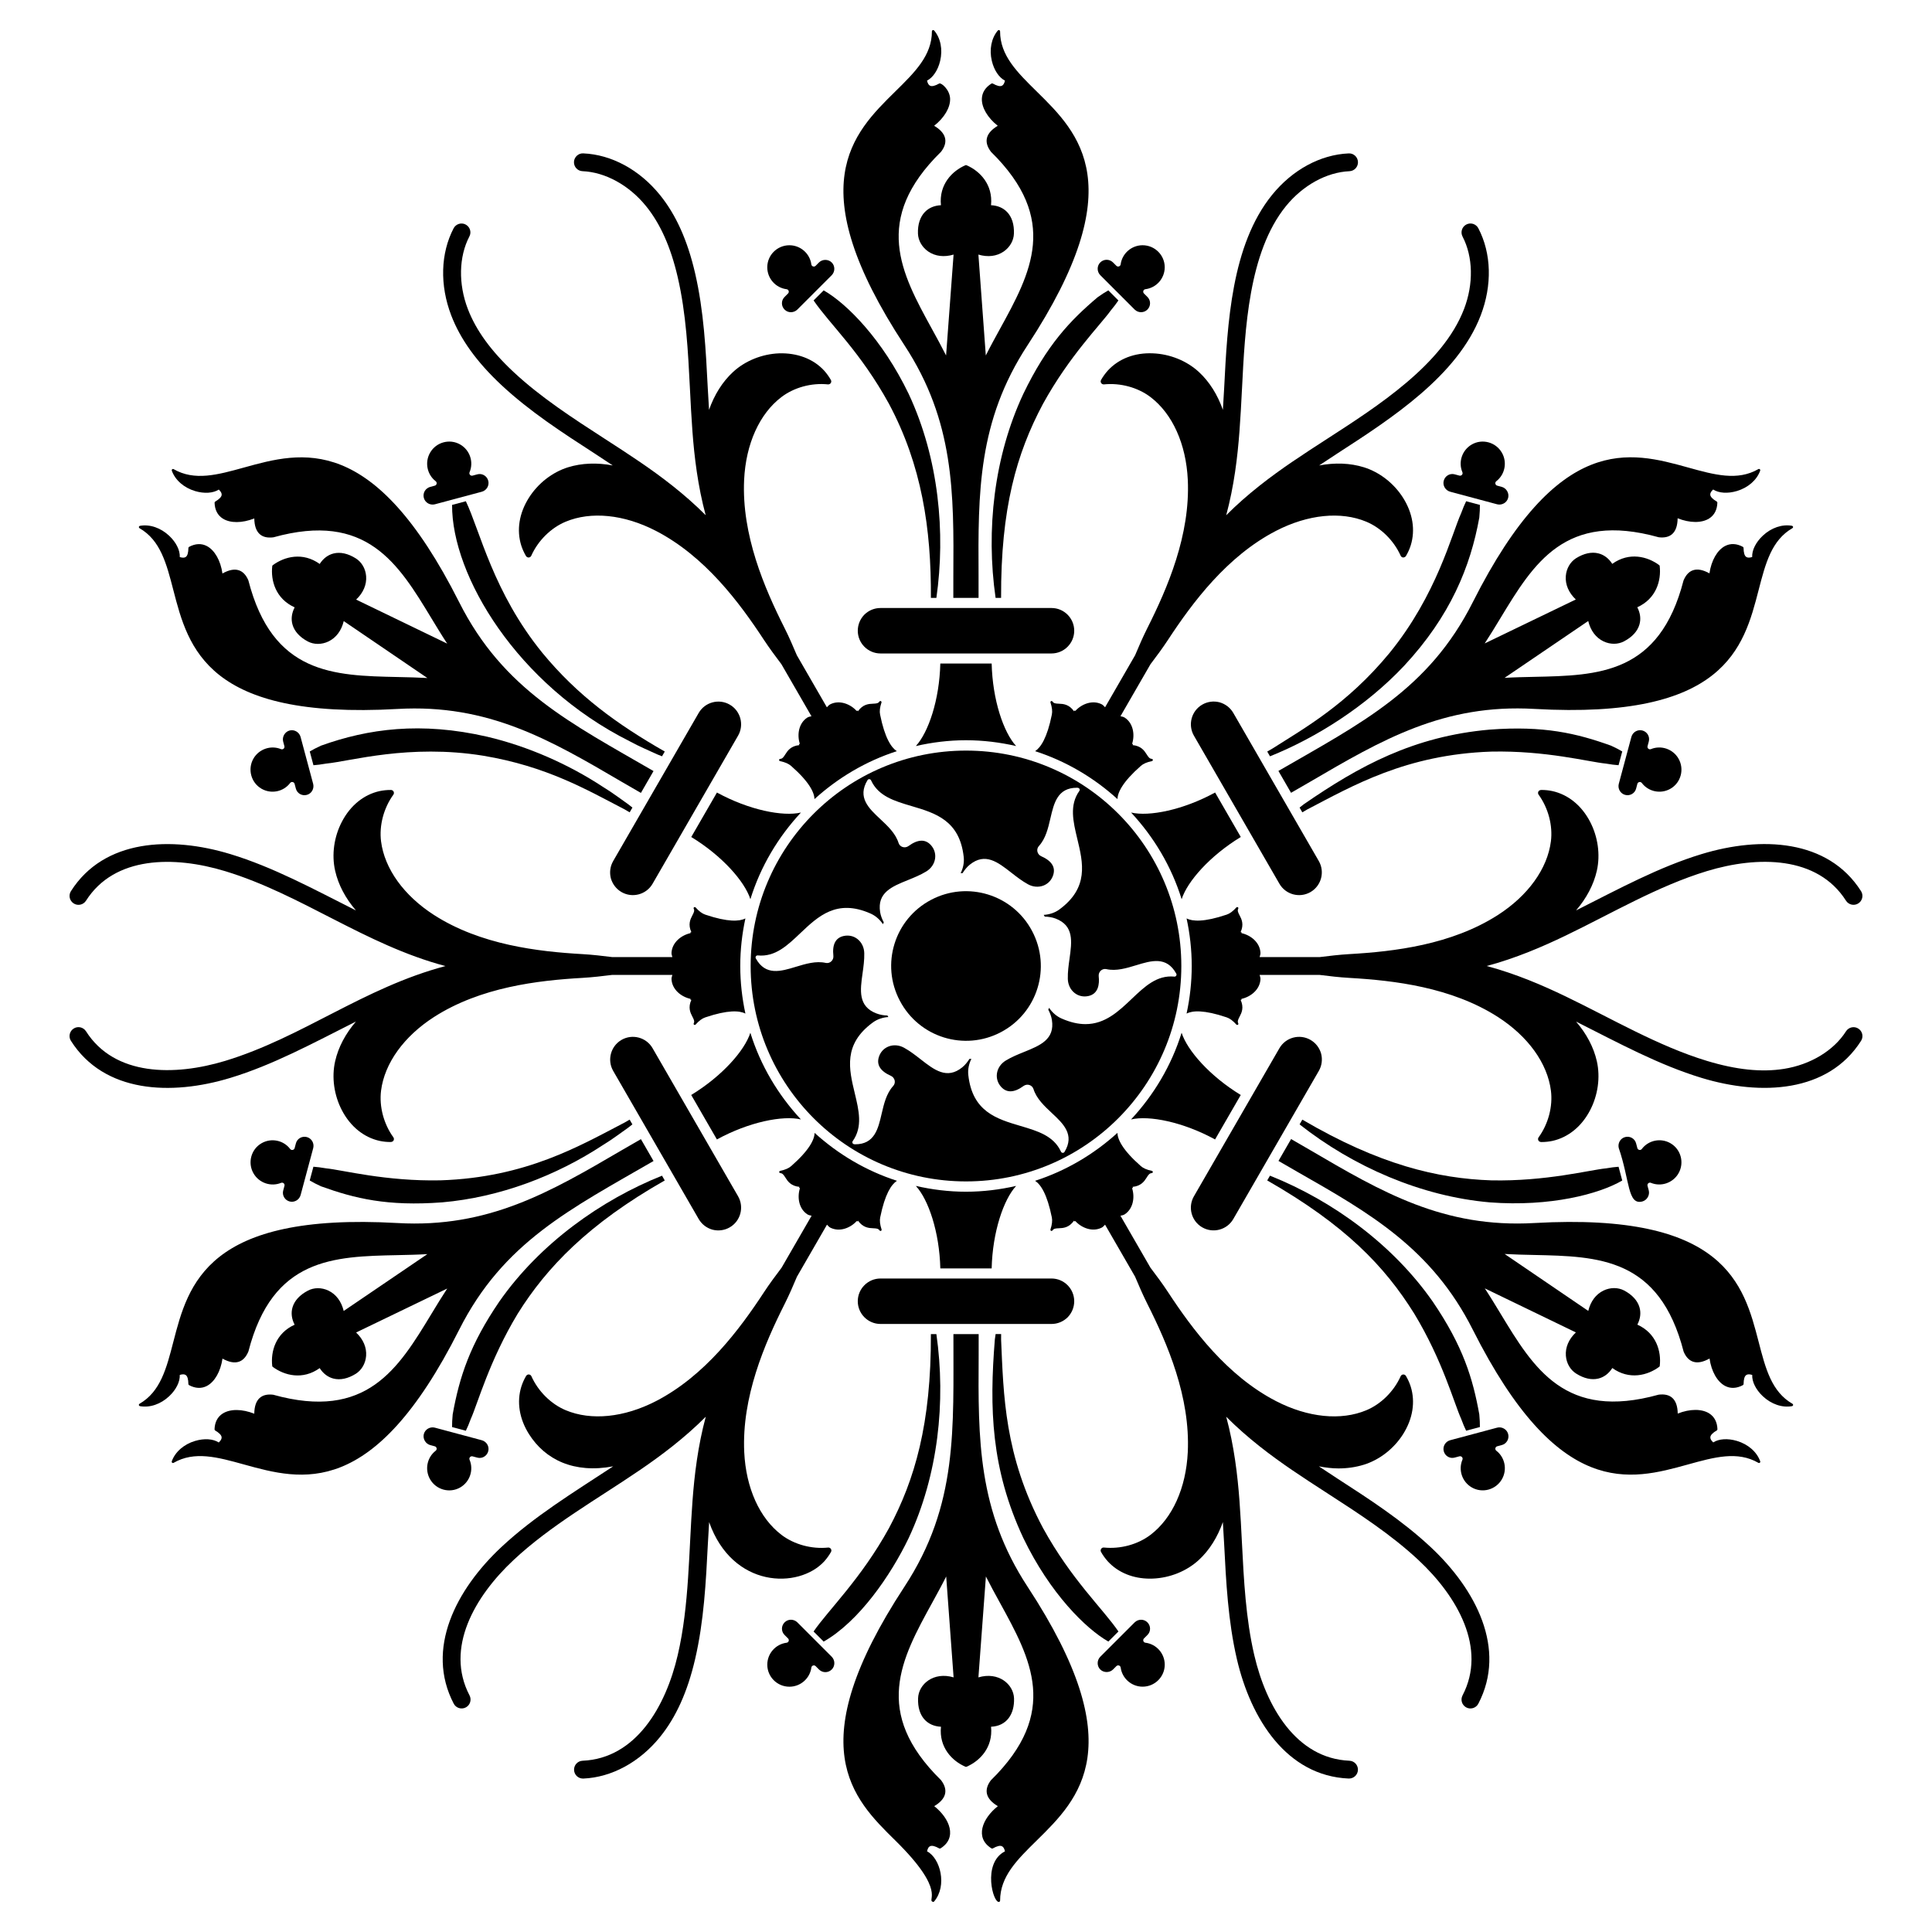 <?xml version="1.0" encoding="UTF-8"?>
<!-- Uploaded to: ICON Repo, www.iconrepo.com, Generator: ICON Repo Mixer Tools -->
<svg fill="#000000" width="800px" height="800px" version="1.1" viewBox="144 144 512 512" xmlns="http://www.w3.org/2000/svg">
 <g>
  <path d="m359.61 223.62c4.332 6.356 12.367 13.535 19.992 27.422 8.664 16.25 11.199 33.016 11.094 51.398h1.457c2.461-17.211 0.664-36.922-7.328-54.023-6.973-14.48-16.398-23.961-22.543-27.465z"/>
  <path d="m428.68 311.15c0-3.32-2.703-6.023-6.019-6.023h-45.316c-1.605 0-3.125 0.625-4.281 1.762-1.113 1.141-1.742 2.66-1.742 4.262 0 3.32 2.703 6.023 6.023 6.023h45.316c3.316-0.004 6.019-2.703 6.019-6.023z"/>
  <path d="m361.03 213.56-0.883 0.887c-0.184 0.176-0.441 0.238-0.688 0.156-0.242-0.082-0.414-0.293-0.445-0.543-0.391-2.887-2.887-5.066-5.816-5.066-3.231 0-5.863 2.617-5.863 5.836 0 2.949 2.199 5.449 5.117 5.812 0.254 0.031 0.465 0.203 0.547 0.445 0.082 0.242 0.023 0.512-0.16 0.691l-0.91 0.91c-0.453 0.445-0.703 1.031-0.707 1.66-0.004 0.641 0.246 1.242 0.707 1.703 0.914 0.922 2.422 0.914 3.367-0.004l9.125-9.121c0.91-0.938 0.914-2.445 0-3.363-0.91-0.914-2.469-0.918-3.391-0.004z"/>
  <path d="m446.8 208.99c-2.93 0-5.426 2.18-5.816 5.066-0.031 0.254-0.207 0.465-0.445 0.543-0.246 0.082-0.508 0.02-0.688-0.16l-0.887-0.887c-0.457-0.453-1.059-0.707-1.695-0.707s-1.234 0.25-1.691 0.707c-0.914 0.918-0.914 2.43 0.008 3.371l9.121 9.125c0.938 0.914 2.441 0.918 3.363 0 0.461-0.457 0.711-1.066 0.707-1.707-0.004-0.625-0.254-1.211-0.703-1.652l-0.914-0.914c-0.18-0.184-0.242-0.449-0.16-0.691 0.078-0.242 0.293-0.414 0.547-0.445 2.918-0.367 5.117-2.863 5.117-5.816 0-3.215-2.633-5.832-5.863-5.832z"/>
  <path d="m393.15 160.14c0.719-3.019 0.125-6.031-1.59-8.055-0.094-0.105-0.242-0.148-0.371-0.098-0.133 0.047-0.223 0.176-0.223 0.312 0 6.402-4.5 10.828-9.719 15.957-11.277 11.094-25.32 24.898 2.414 67.199 13.254 20.188 13.129 39.203 12.984 61.219-0.012 1.867-0.004 3.824-0.004 5.766h6.688c0.004-1.965 0.012-3.945 0-5.836-0.125-21.992-0.234-40.984 13.008-61.152 27.734-42.301 13.691-56.105 2.414-67.199-5.215-5.129-9.719-9.555-9.719-15.957 0-0.141-0.09-0.266-0.223-0.312-0.117-0.051-0.277-0.008-0.371 0.098-1.715 2.027-2.312 5.035-1.59 8.059 0.582 2.453 1.902 4.422 3.477 5.223-0.16 0.719-0.426 1.176-0.805 1.355-0.504 0.246-1.301 0.047-2.43-0.582-0.102-0.059-0.234-0.055-0.336 0.008-1.598 0.988-2.481 2.359-2.547 3.977-0.098 2.344 1.504 5.074 4.207 7.215-3.004 1.797-3.914 4.102-1.797 6.891 18.309 17.969 10.539 32.102 2.316 47.062-1.238 2.262-2.519 4.586-3.684 6.91l-1.961-26.734c2.496 0.742 4.856 0.457 6.699-0.812 1.641-1.129 2.652-2.898 2.711-4.731 0.094-2.426-0.527-4.41-1.812-5.742-1.062-1.102-2.523-1.723-4.254-1.797 0.551-5.496-2.965-9.078-6.504-10.605-0.082-0.039-0.184-0.039-0.266 0-3.539 1.527-7.055 5.109-6.504 10.605-1.723 0.078-3.188 0.695-4.25 1.793-1.285 1.328-1.926 3.312-1.84 5.746 0.07 1.848 1.102 3.621 2.75 4.746 1.844 1.254 4.199 1.535 6.688 0.797l-1.984 26.734c-1.168-2.32-2.445-4.648-3.688-6.91-8.219-14.961-15.988-29.094 2.379-47.102 2.07-2.746 1.164-5.066-1.855-6.856 2.715-2.137 4.32-4.863 4.227-7.211-0.094-2.394-2.379-4.277-2.879-3.988-1.125 0.629-1.922 0.824-2.43 0.582-0.379-0.18-0.645-0.637-0.805-1.355 1.574-0.793 2.894-2.762 3.477-5.219z"/>
  <path d="m415.17 248.42c-7.75 16.582-9.918 36.051-7.328 54.023h1.457c-0.09-23.676 4.078-38.246 11.094-51.402 6.996-12.73 15.273-20.988 17.938-24.715 0.879-1.039 1.512-1.906 2.055-2.703l-2.668-2.672c-0.832 0.473-1.73 1.027-2.824 1.812-7.316 6.191-13.469 12.664-19.723 25.656z"/>
  <path d="m407.85 497.54c-0.066 0.469-0.133 0.887-0.203 1.406-1.477 18.305-1.02 34.32 7.531 52.617 7.109 14.762 16.613 24.086 22.547 27.465l2.672-2.668c-4.082-5.996-12.5-13.773-19.992-27.418-10.262-19.246-10.449-35.293-11.102-49.902 0.004-0.555 0.004-1.004 0.008-1.5z"/>
  <path d="m371.32 488.84c0 3.32 2.703 6.023 6.019 6.023h45.316c1.605 0 3.125-0.625 4.281-1.762 1.113-1.141 1.742-2.66 1.742-4.262 0-3.32-2.703-6.023-6.023-6.023h-45.316c-3.316 0.004-6.019 2.703-6.019 6.023z"/>
  <path d="m448.07 577.3c0.453-0.445 0.703-1.031 0.707-1.66 0.004-0.641-0.246-1.242-0.707-1.703-0.914-0.922-2.422-0.914-3.367 0.004l-9.125 9.121c-0.91 0.934-0.914 2.445 0 3.363 0.91 0.91 2.473 0.914 3.391 0l0.887-0.887c0.184-0.18 0.441-0.238 0.688-0.16 0.242 0.082 0.414 0.293 0.445 0.543 0.391 2.887 2.887 5.066 5.816 5.066 3.231 0 5.863-2.617 5.863-5.836 0-2.949-2.199-5.449-5.117-5.812-0.254-0.031-0.465-0.203-0.547-0.445-0.082-0.242-0.023-0.512 0.16-0.691z"/>
  <path d="m347.34 585.16c0 3.219 2.629 5.836 5.863 5.836 2.93 0 5.426-2.18 5.816-5.07 0.031-0.254 0.207-0.461 0.445-0.543 0.246-0.082 0.508-0.02 0.688 0.16l0.883 0.887c0.934 0.93 2.43 0.957 3.391 0 0.914-0.918 0.914-2.43-0.008-3.371l-9.121-9.125c-0.938-0.914-2.441-0.918-3.363 0-0.938 0.934-0.949 2.434-0.004 3.359l0.914 0.914c0.184 0.18 0.242 0.449 0.16 0.691-0.078 0.242-0.297 0.414-0.547 0.445-2.918 0.371-5.117 2.867-5.117 5.816z"/>
  <path d="m399.87 612.21c0.082 0.039 0.184 0.039 0.266 0 3.539-1.527 7.055-5.109 6.504-10.605 4.144-0.188 6.234-3.344 6.09-7.539-0.145-3.746-4.133-7.117-9.438-5.543l1.984-26.738c1.168 2.324 2.445 4.648 3.688 6.91 8.219 14.961 15.988 29.094-2.375 47.105-0.934 1.238-1.285 2.43-1.043 3.543 0.262 1.211 1.234 2.324 2.898 3.309-4.144 3.262-6.188 8.41-1.684 11.191 0.102 0.059 0.234 0.066 0.336 0.008 1.125-0.629 1.922-0.824 2.43-0.582 0.379 0.18 0.645 0.637 0.805 1.352-6.144 3.125-3.086 14.031-1.516 13.383 0.133-0.047 0.223-0.176 0.223-0.312 0-6.402 4.5-10.832 9.719-15.957 11.277-11.094 25.32-24.898-2.414-67.203-13.254-20.188-13.129-39.203-12.988-61.219 0.012-1.867 0.004-3.824 0.004-5.766h-6.691c-0.051 25.164 1.289 45.211-13.004 66.984-27.734 42.301-13.695 56.105-2.414 67.199 13.789 13.555 8.289 15.68 9.941 16.27 0.117 0.051 0.277 0.008 0.371-0.098 3.543-4.184 1.609-11.504-1.887-13.281 0.324-1.457 1.027-2.004 3.234-0.773 0.102 0.059 0.234 0.055 0.336-0.008 4.492-2.773 2.492-7.906-1.66-11.191 3.019-1.805 3.906-4.113 1.801-6.891-18.309-17.969-10.543-32.102-2.316-47.062 1.238-2.262 2.519-4.586 3.684-6.91l1.961 26.734c-5.301-1.578-9.297 1.805-9.41 5.543-0.188 4.785 2.418 7.375 6.062 7.539-0.551 5.5 2.965 9.082 6.504 10.609z"/>
  <path d="m362.28 579.04c9.379-5.352 17.766-17.531 22.543-27.465 7.773-16.625 9.898-36.059 7.328-54.023h-1.457c0.09 23.836-4.293 38.645-11.094 51.398-7.363 13.406-16.164 21.809-19.992 27.418z"/>
  <path d="m230.43 346.36c6.453-0.621 21.977-5.258 41.629-2.086 16.832 2.812 27.383 8.984 37.512 14.246 0.477 0.281 0.867 0.504 1.297 0.758l0.73-1.262c-0.371-0.293-0.703-0.559-1.117-0.879-1.867-1.289-4.019-2.981-6.641-4.57-9.078-5.981-19.828-10.766-30.773-13.34-17.52-4.027-31.512-2.109-43.996 2.379-1.227 0.551-2.156 1.055-2.981 1.539l0.977 3.648c0.957-0.074 2.023-0.191 3.363-0.434z"/>
  <path d="m308.71 380.41c2.875 1.66 6.566 0.672 8.23-2.207l22.656-39.242c1.66-2.875 0.672-6.566-2.207-8.227-2.875-1.66-6.566-0.672-8.227 2.203l-22.66 39.246c-0.805 1.391-1.02 3.019-0.617 4.586 0.434 1.535 1.438 2.84 2.824 3.641z"/>
  <path d="m213.3 353.02c2.555 1.477 5.816 0.82 7.594-1.523 0.152-0.203 0.41-0.301 0.66-0.25 0.25 0.047 0.453 0.234 0.516 0.48l0.332 1.246c0.16 0.617 0.543 1.125 1.082 1.441 0.551 0.32 1.199 0.41 1.828 0.238 1.254-0.332 2.004-1.641 1.68-2.918l-3.34-12.461c-0.355-1.258-1.664-2.016-2.914-1.68-1.242 0.336-2.027 1.684-1.695 2.938l0.324 1.207c0.062 0.25-0.012 0.504-0.207 0.676-0.191 0.168-0.461 0.215-0.695 0.113-2.695-1.105-5.832-0.031-7.297 2.504-1.605 2.793-0.652 6.379 2.133 7.988z"/>
  <path d="m258.02 273.03c-1.281 0.344-2.043 1.633-1.695 2.934 0.34 1.25 1.648 2.008 2.922 1.68l12.461-3.336c1.262-0.355 2.016-1.656 1.68-2.914-0.34-1.273-1.629-2.039-2.906-1.684l-1.246 0.336c-0.25 0.066-0.512-0.016-0.68-0.207-0.168-0.191-0.211-0.465-0.113-0.699 1.141-2.711 0.078-5.863-2.477-7.34-2.785-1.609-6.367-0.641-7.984 2.16-1.465 2.535-0.828 5.789 1.48 7.57 0.203 0.152 0.297 0.41 0.25 0.66-0.055 0.254-0.234 0.449-0.484 0.516z"/>
  <path d="m209.82 297.8c-0.605-1.426-1.465-2.328-2.551-2.676-1.18-0.379-2.629-0.094-4.316 0.855-0.492-3.418-2.051-6.172-4.129-7.266-1.434-0.754-3.066-0.68-4.719 0.211-0.102 0.059-0.176 0.172-0.176 0.289-0.02 1.289-0.246 2.078-0.711 2.394-0.344 0.238-0.871 0.242-1.574 0.02 0.094-1.766-0.957-3.894-2.789-5.625-2.254-2.129-5.16-3.125-7.769-2.648-0.141 0.031-0.25 0.133-0.27 0.273-0.027 0.137 0.039 0.281 0.16 0.352 5.543 3.199 7.129 9.312 8.961 16.395 3.969 15.312 8.902 34.375 59.406 31.508 24.109-1.387 40.516 8.23 59.512 19.363 1.613 0.945 3.309 1.918 4.992 2.887l3.344-5.793c-21.77-12.625-39.801-21.488-51.508-44.758-22.77-45.168-41.742-39.91-56.988-35.691-7.047 1.953-13.133 3.637-18.68 0.438-0.121-0.07-0.277-0.055-0.383 0.035-0.102 0.078-0.145 0.234-0.102 0.371 0.895 2.5 3.203 4.519 6.18 5.406 2.414 0.723 4.781 0.566 6.266-0.398 0.543 0.496 0.801 0.957 0.77 1.375-0.035 0.559-0.605 1.152-1.719 1.816-0.102 0.059-0.164 0.176-0.16 0.297 0.055 1.879 0.805 3.328 2.172 4.195 1.98 1.258 5.144 1.234 8.352-0.035 0.027 1.926 0.508 3.316 1.426 4.148 0.844 0.766 2.055 1.055 3.644 0.855 24.715-6.871 33.07 6.922 41.914 21.523 1.336 2.203 2.711 4.477 4.141 6.648l-24.133-11.668c1.891-1.789 2.824-3.977 2.648-6.207-0.156-1.984-1.184-3.746-2.742-4.715-2.055-1.293-4.086-1.746-5.879-1.301-1.488 0.367-2.754 1.324-3.684 2.781-4.484-3.227-9.344-1.969-12.438 0.332-0.074 0.055-0.125 0.137-0.133 0.23-0.445 3.828 0.895 8.664 5.934 10.938-0.793 1.531-0.992 3.106-0.57 4.574 0.508 1.777 1.91 3.324 4.059 4.469 1.637 0.859 3.684 0.855 5.484-0.012 2.008-0.969 3.43-2.867 4.035-5.391l22.164 15.086c-2.598-0.148-5.25-0.207-7.828-0.262-17.078-0.371-33.199-0.711-39.613-25.621z"/>
  <path d="m287.77 317.06c-13.078-16.051-16.602-32.496-20.316-40.227l-3.648 0.977c-0.102 18.73 17.242 47.684 47.039 62.621 2.688 1.477 5.227 2.492 7.277 3.465 0.488 0.199 0.883 0.355 1.32 0.531l0.73-1.262c-12.602-7.215-23.094-14.809-32.402-26.105z"/>
  <path d="m569.57 453.63c-4.188 0.402-15.91 3.484-30.375 3.176-14.184-0.48-29.652-4.125-50.062-16.09l-0.73 1.262c14.203 11.184 32.176 19.082 50.449 20.664 15.996 1.203 28.938-2.211 35.059-5.793l-0.977-3.648c-0.961 0.074-2.027 0.191-3.363 0.43z"/>
  <path d="m491.29 419.58c-2.875-1.66-6.566-0.672-8.23 2.207l-22.66 39.246c-1.66 2.875-0.672 6.566 2.207 8.227 2.875 1.66 6.566 0.672 8.227-2.203l22.66-39.246c0.805-1.391 1.02-3.019 0.617-4.586-0.426-1.539-1.43-2.844-2.82-3.644z"/>
  <path d="m586.69 446.97c-2.555-1.477-5.816-0.82-7.594 1.523-0.152 0.203-0.41 0.301-0.66 0.25-0.25-0.047-0.453-0.234-0.52-0.48l-0.332-1.246c-0.16-0.613-0.543-1.125-1.086-1.441-0.551-0.324-1.199-0.41-1.828-0.238-1.258 0.332-2.004 1.641-1.68 2.918 2.941 8.52 2.305 15.199 6.25 14.145 1.242-0.336 2.027-1.684 1.695-2.938l-0.324-1.207c-0.062-0.25 0.012-0.504 0.207-0.676 0.191-0.168 0.461-0.215 0.695-0.113 2.695 1.105 5.832 0.031 7.297-2.504 1.617-2.797 0.668-6.383-2.121-7.992z"/>
  <path d="m541.98 526.96c0.625-0.168 1.141-0.562 1.461-1.117 0.316-0.551 0.398-1.195 0.234-1.82-0.34-1.25-1.648-2.008-2.922-1.68l-12.461 3.336c-1.262 0.355-2.016 1.656-1.68 2.914 0.168 0.629 0.566 1.148 1.125 1.465 0.543 0.309 1.176 0.387 1.781 0.215l1.246-0.336c0.246-0.066 0.512 0.016 0.68 0.211 0.172 0.188 0.211 0.461 0.113 0.695-1.141 2.711-0.078 5.863 2.477 7.34 2.785 1.609 6.367 0.641 7.984-2.16 1.465-2.535 0.828-5.789-1.48-7.57-0.203-0.152-0.297-0.41-0.246-0.656 0.051-0.254 0.234-0.449 0.484-0.516z"/>
  <path d="m590.18 502.2c0.605 1.43 1.465 2.328 2.547 2.676 1.18 0.379 2.629 0.094 4.316-0.855 0.492 3.418 2.051 6.172 4.129 7.266 1.434 0.754 3.066 0.68 4.719-0.211 0.102-0.059 0.176-0.172 0.176-0.289 0.02-1.289 0.246-2.078 0.715-2.394 0.344-0.238 0.871-0.242 1.574-0.02-0.094 1.766 0.957 3.894 2.789 5.625 2.254 2.129 5.16 3.121 7.769 2.648 0.141-0.027 0.254-0.133 0.27-0.273 0.027-0.137-0.039-0.281-0.16-0.352-5.547-3.199-7.129-9.312-8.961-16.395-3.969-15.312-8.902-34.375-59.406-31.512-24.109 1.387-40.516-8.23-59.512-19.363-1.613-0.945-3.309-1.918-4.992-2.887l-3.344 5.793c1.699 0.984 3.41 1.98 5.055 2.918 19.109 10.887 35.613 20.289 46.457 41.84 22.766 45.168 41.742 39.91 56.988 35.691 7.047-1.953 13.133-3.637 18.68-0.438 0.121 0.07 0.277 0.055 0.383-0.035 0.102-0.074 0.145-0.234 0.102-0.371-0.895-2.5-3.203-4.519-6.18-5.406-2.414-0.723-4.781-0.566-6.266 0.398-0.543-0.496-0.805-0.957-0.77-1.375 0.035-0.559 0.605-1.152 1.719-1.812 0.102-0.059 0.164-0.176 0.16-0.297-0.055-1.879-0.805-3.328-2.172-4.195-1.98-1.258-5.148-1.234-8.352 0.035-0.027-1.922-0.508-3.316-1.426-4.148-0.844-0.766-2.055-1.055-3.644-0.855-24.715 6.871-33.07-6.922-41.914-21.523-1.336-2.203-2.711-4.477-4.141-6.648l24.133 11.668c-1.891 1.789-2.824 3.977-2.648 6.207 0.156 1.984 1.184 3.746 2.742 4.715 2.051 1.293 4.082 1.746 5.879 1.305 1.484-0.367 2.754-1.324 3.684-2.785 4.484 3.227 9.344 1.969 12.438-0.332 0.074-0.055 0.125-0.137 0.133-0.23 0.445-3.828-0.895-8.664-5.934-10.938 0.793-1.531 0.992-3.106 0.57-4.574-0.508-1.777-1.91-3.324-4.059-4.469-1.633-0.859-3.688-0.855-5.484 0.012-2.008 0.969-3.43 2.867-4.035 5.391l-22.16-15.086c2.594 0.148 5.25 0.207 7.828 0.262 17.066 0.371 33.191 0.711 39.605 25.621z"/>
  <path d="m518.79 492.13c7.516 12.398 10.57 23.789 12.438 27.895 0.461 1.277 0.895 2.262 1.312 3.133l3.648-0.977c0.004-0.957-0.027-2.012-0.16-3.352-1.699-9.461-4.266-18.051-12.352-29.906-10.398-14.887-26.211-26.602-43.121-33.359l-0.73 1.262c20.598 11.785 31.09 22.668 38.965 35.305z"/>
  <path d="m276.32 488.93c-7.762 11.383-10.551 19.887-12.355 29.906-0.133 1.336-0.164 2.394-0.16 3.352l3.648 0.977c0.422-0.871 0.852-1.852 1.312-3.133 1.758-3.856 4.902-15.457 12.438-27.891 7.664-12.293 18.801-23.855 38.965-35.309l-0.727-1.262c-16.055 6.414-32.312 17.895-43.121 33.359z"/>
  <path d="m332.83 469.88c1.543 0.395 3.176 0.18 4.562-0.621 2.875-1.66 3.863-5.352 2.207-8.23l-22.66-39.246c-1.66-2.875-5.352-3.863-8.227-2.203-2.875 1.66-3.863 5.352-2.207 8.227l22.656 39.246c0.805 1.391 2.106 2.394 3.668 2.828z"/>
  <path d="m257.98 536.03c1.617 2.801 5.199 3.769 7.984 2.16 2.555-1.477 3.617-4.629 2.477-7.34-0.102-0.234-0.055-0.504 0.113-0.695 0.168-0.191 0.43-0.273 0.676-0.207l1.246 0.332c0.613 0.168 1.246 0.094 1.789-0.219 0.555-0.316 0.953-0.836 1.121-1.465 0.34-1.254-0.418-2.555-1.688-2.914l-12.461-3.34c-1.266-0.32-2.578 0.43-2.914 1.684-0.332 1.242 0.445 2.598 1.695 2.938l1.207 0.324c0.246 0.07 0.43 0.262 0.48 0.516 0.051 0.25-0.047 0.508-0.25 0.66-2.305 1.773-2.941 5.027-1.477 7.566z"/>
  <path d="m219.29 461.29c0.316 0.551 0.836 0.945 1.461 1.113 1.254 0.332 2.562-0.422 2.914-1.691l3.344-12.461c0.324-1.27-0.426-2.574-1.684-2.914-0.629-0.168-1.277-0.082-1.832 0.242-0.539 0.316-0.922 0.824-1.078 1.434l-0.332 1.25c-0.066 0.246-0.27 0.434-0.52 0.484s-0.508-0.047-0.66-0.25c-1.777-2.344-5.039-3-7.594-1.523-2.789 1.609-3.738 5.195-2.121 7.992 1.465 2.535 4.602 3.609 7.297 2.504 0.234-0.102 0.504-0.051 0.695 0.113 0.195 0.172 0.273 0.43 0.207 0.676l-0.324 1.207c-0.176 0.625-0.094 1.27 0.227 1.824z"/>
  <path d="m195.7 525.86c-2.973 0.887-5.285 2.906-6.18 5.406-0.043 0.133-0.008 0.285 0.102 0.367 0.105 0.09 0.262 0.105 0.383 0.035 5.543-3.199 11.629-1.516 18.676 0.438 15.246 4.219 34.223 9.477 56.992-35.691 11.699-23.246 29.648-32.078 51.52-44.738l-3.344-5.793c-1.703 0.977-3.422 1.961-5.055 2.918-18.984 11.105-35.379 20.695-59.461 19.312-50.5-2.867-55.438 16.195-59.402 31.508-1.832 7.078-3.414 13.191-8.961 16.395-0.121 0.07-0.188 0.211-0.16 0.352 0.012 0.129 0.133 0.242 0.27 0.273 2.613 0.473 5.519-0.516 7.773-2.648 1.832-1.73 2.879-3.859 2.785-5.625 0.699-0.223 1.23-0.219 1.574 0.02 0.465 0.312 0.691 1.102 0.711 2.394 0 0.117 0.07 0.23 0.176 0.289 1.652 0.891 3.285 0.969 4.719 0.219 2.078-1.09 3.641-3.84 4.144-7.25 1.68 0.938 3.125 1.219 4.305 0.84 1.086-0.348 1.941-1.25 2.562-2.727 6.406-24.84 22.531-25.18 39.598-25.535 2.578-0.055 5.231-0.109 7.828-0.266l-22.172 15.066c-0.605-2.531-2.031-4.434-4.051-5.398-1.797-0.855-3.836-0.848-5.453 0.02-2.148 1.129-3.555 2.664-4.066 4.438-0.426 1.473-0.23 3.047 0.566 4.582-5.035 2.269-6.379 7.109-5.934 10.938 0.008 0.09 0.059 0.176 0.133 0.23 3.094 2.301 7.953 3.559 12.438 0.332 0.93 1.453 2.195 2.41 3.676 2.781 1.793 0.449 3.832 0.008 5.898-1.277 1.562-0.984 2.586-2.762 2.734-4.754 0.164-2.227-0.77-4.406-2.652-6.188l24.145-11.648c-1.426 2.172-2.805 4.441-4.141 6.648-8.848 14.598-17.203 28.391-41.98 21.492-1.539-0.188-2.75 0.102-3.594 0.867-0.918 0.832-1.395 2.234-1.418 4.164-3.207-1.281-6.371-1.309-8.355-0.055-1.371 0.867-2.121 2.316-2.176 4.195 0 0.117 0.059 0.234 0.16 0.297 1.109 0.66 1.676 1.254 1.719 1.812 0.031 0.418-0.227 0.879-0.77 1.375-1.477-0.98-3.844-1.137-6.262-0.41z"/>
  <path d="m261.14 462.64c15.289-1.324 30.289-7.047 42.691-15.219 2.621-1.59 4.773-3.281 6.641-4.57 0.418-0.32 0.746-0.586 1.117-0.879l-0.727-1.262c-0.43 0.25-0.816 0.477-1.297 0.754-11.91 6.188-26.102 14.574-48.766 15.336-14.574 0.312-26.117-2.766-30.375-3.176-1.34-0.242-2.406-0.355-3.367-0.43l-0.977 3.648c0.824 0.484 1.758 0.984 2.981 1.539 8.984 3.238 17.605 5.344 32.078 4.258z"/>
  <path d="m536.03 281.16c0.133-1.336 0.164-2.394 0.16-3.352l-3.644-0.977c-0.422 0.871-0.852 1.852-1.312 3.133-2.531 5.555-6.453 21.684-19.008 37.094-11.25 13.652-22.711 20.016-31.094 25.363-0.48 0.273-0.871 0.5-1.301 0.746l0.727 1.262c12.316-4.938 25.504-13.309 35.539-23.977 12.285-13.203 17.59-26.301 19.934-39.293z"/>
  <path d="m467.17 330.11c-1.543-0.395-3.176-0.18-4.562 0.621-2.875 1.66-3.863 5.352-2.207 8.23l22.66 39.246c1.66 2.875 5.352 3.863 8.227 2.203s3.863-5.352 2.207-8.227l-22.656-39.246c-0.805-1.391-2.109-2.394-3.668-2.828z"/>
  <path d="m542.01 263.96c-1.617-2.801-5.199-3.769-7.984-2.16-2.555 1.477-3.617 4.629-2.477 7.34 0.102 0.234 0.055 0.504-0.113 0.695-0.168 0.191-0.43 0.273-0.676 0.207l-1.242-0.336c-0.613-0.168-1.246-0.094-1.789 0.219-0.555 0.316-0.953 0.836-1.121 1.465-0.34 1.254 0.418 2.555 1.688 2.914l12.461 3.34c1.266 0.32 2.578-0.43 2.914-1.684 0.332-1.242-0.445-2.598-1.695-2.934l-1.207-0.324c-0.246-0.07-0.43-0.262-0.48-0.516-0.051-0.25 0.047-0.508 0.25-0.66 2.301-1.777 2.938-5.027 1.473-7.566z"/>
  <path d="m580.71 338.7c-0.316-0.551-0.836-0.945-1.461-1.113-1.254-0.332-2.562 0.422-2.914 1.691l-3.344 12.461c-0.324 1.27 0.43 2.574 1.684 2.914 0.629 0.172 1.277 0.082 1.832-0.242 0.539-0.316 0.922-0.824 1.078-1.434l0.332-1.246c0.066-0.246 0.27-0.434 0.52-0.484 0.25-0.051 0.508 0.047 0.66 0.25 1.777 2.344 5.039 3 7.594 1.523 2.789-1.609 3.738-5.195 2.121-7.992-1.465-2.535-4.602-3.613-7.297-2.504-0.234 0.102-0.504 0.051-0.695-0.113-0.191-0.172-0.27-0.43-0.203-0.676l0.324-1.207c0.172-0.629 0.086-1.273-0.23-1.828z"/>
  <path d="m604.29 274.13c2.973-0.887 5.285-2.906 6.18-5.406 0.043-0.137 0.012-0.285-0.102-0.371-0.105-0.09-0.262-0.105-0.383-0.035-5.547 3.203-11.629 1.52-18.68-0.438-15.246-4.223-34.223-9.477-56.992 35.691-11.66 23.172-29.527 32.023-51.52 44.738l3.344 5.793c1.703-0.98 3.422-1.961 5.055-2.918 18.984-11.105 35.379-20.695 59.461-19.312 50.5 2.867 55.438-16.195 59.402-31.508 1.832-7.082 3.418-13.191 8.961-16.395 0.121-0.07 0.188-0.211 0.16-0.352-0.016-0.125-0.133-0.242-0.27-0.273-2.613-0.473-5.519 0.516-7.773 2.648-1.832 1.73-2.883 3.859-2.785 5.625-0.699 0.223-1.23 0.215-1.574-0.02-0.465-0.312-0.691-1.102-0.715-2.394 0-0.117-0.07-0.23-0.176-0.285-1.652-0.891-3.285-0.969-4.719-0.219-2.082 1.086-3.641 3.84-4.144 7.25-1.68-0.938-3.125-1.219-4.305-0.84-1.086 0.348-1.941 1.25-2.562 2.727-6.41 24.84-22.531 25.18-39.598 25.539-2.578 0.055-5.234 0.109-7.828 0.266l22.172-15.066c0.605 2.531 2.031 4.434 4.051 5.398 1.797 0.855 3.836 0.848 5.453-0.02 2.148-1.129 3.555-2.664 4.066-4.438 0.426-1.473 0.23-3.047-0.566-4.582 5.035-2.273 6.379-7.109 5.934-10.938-0.008-0.09-0.059-0.176-0.133-0.23-3.094-2.301-7.953-3.555-12.438-0.332-0.93-1.453-2.195-2.414-3.68-2.781-1.793-0.449-3.832-0.008-5.898 1.277-1.562 0.984-2.586 2.762-2.734 4.754-0.164 2.227 0.77 4.406 2.652 6.191l-24.145 11.648c1.426-2.172 2.805-4.441 4.137-6.648 8.848-14.602 17.203-28.395 41.98-21.492 1.539 0.188 2.75-0.102 3.594-0.867 0.918-0.832 1.395-2.231 1.418-4.164 3.207 1.281 6.371 1.309 8.355 0.055 1.371-0.867 2.121-2.316 2.176-4.191 0-0.121-0.059-0.238-0.164-0.297-1.109-0.66-1.676-1.254-1.719-1.816-0.035-0.418 0.227-0.879 0.77-1.375 1.496 0.973 3.863 1.129 6.281 0.402z"/>
  <path d="m538.85 337.35c-20.227 1.75-34.73 9.707-49.332 19.785-0.418 0.32-0.75 0.586-1.117 0.879l0.727 1.262c0.43-0.25 0.82-0.477 1.297-0.758 11.887-6.176 26.145-14.574 48.766-15.336 14.52-0.312 25.832 2.738 30.375 3.176 1.34 0.242 2.406 0.355 3.367 0.43l0.98-3.648c-0.828-0.484-1.758-0.984-2.981-1.535-9.09-3.273-17.82-5.324-32.082-4.254z"/>
  <path d="m267.4 203.5c-1.156-0.609-2.586-0.152-3.188 1-3.469 6.652-3.699 15.07-0.629 23.09 2.422 6.312 6.758 12.332 13.246 18.406 7.535 7.047 16.277 12.703 24.73 18.168 1.621 1.051 3.223 2.125 4.832 3.184-4.176-0.781-8.227-0.641-11.867 0.492-4.164 1.301-7.945 4.25-10.371 8.086-2.574 4.074-3.293 8.559-2.016 12.633 0.309 0.961 0.734 1.902 1.254 2.797 0.152 0.254 0.488 0.414 0.723 0.387 0.293-0.016 0.555-0.195 0.676-0.465 1.793-4.004 5.188-7.371 9.09-9.012 6.746-2.824 15.473-1.949 23.922 2.41 12.996 6.711 22.141 18.977 28.66 28.918 1.449 2.195 3.035 4.328 4.625 6.434l7.957 13.781c-0.379 0.094-0.777 0.156-1.09 0.352-2.301 1.48-2.762 4.531-1.996 6.945-0.105 0.047-0.223 0.098-0.223 0.223 0 0.07 0.09 0.078 0.129 0.133-2.297 0.211-3.148 1.496-3.758 2.465-0.465 0.734-0.758 1.156-1.352 1.188-0.152 0.008-0.273 0.125-0.281 0.273-0.012 0.148 0.09 0.285 0.238 0.316 1.352 0.285 2.289 0.695 2.949 1.281 4.863 4.277 6.137 7.055 6.191 8.785 6.231-5.66 13.625-10.055 21.816-12.699-1.457-0.949-3.184-3.461-4.434-9.703-0.18-0.867-0.059-1.883 0.367-3.195 0.047-0.145-0.023-0.297-0.16-0.363-0.129-0.066-0.293-0.02-0.379 0.105-0.324 0.496-0.836 0.539-1.703 0.574-1.145 0.043-2.68 0.137-4.012 2.023-0.023-0.059 0.012-0.141-0.047-0.172-0.098-0.055-0.184 0.02-0.273 0.07-1.711-1.879-4.617-2.996-7.047-1.738-0.324 0.172-0.578 0.488-0.848 0.766l-7.961-13.793c-1.023-2.426-2.074-4.863-3.254-7.211-5.348-10.609-11.398-24.66-10.715-39.273 0.457-9.508 4.059-17.5 9.879-21.93 3.363-2.559 7.965-3.82 12.348-3.363 0.273 0.02 0.578-0.109 0.738-0.355 0.164-0.246 0.172-0.562 0.027-0.82-0.512-0.898-1.113-1.734-1.797-2.492-2.883-3.137-7.191-4.715-11.938-4.562-4.539 0.18-8.984 1.98-12.191 4.938-2.809 2.594-4.953 6.031-6.363 10.035-0.109-1.914-0.238-3.824-0.336-5.742-0.512-10.066-1.035-20.477-3.375-30.543-2.012-8.664-5.059-15.426-9.312-20.676-5.414-6.672-12.816-10.684-20.312-11.004-1.258-0.078-2.406 0.957-2.461 2.258-0.055 1.305 0.953 2.406 2.258 2.461 6.055 0.258 12.352 3.719 16.84 9.258 3.793 4.68 6.539 10.82 8.383 18.77 2.25 9.656 2.762 19.852 3.258 29.711 0.188 3.742 0.379 7.481 0.656 11.211 0.5 6.719 1.418 14.473 3.512 22.219-5.66-5.688-11.922-10.359-17.488-14.152-3.098-2.113-6.254-4.156-9.414-6.195-8.277-5.356-16.836-10.891-24.066-17.652-5.957-5.574-9.902-11.016-12.062-16.645-2.551-6.656-2.398-13.84 0.402-19.215 0.617-1.141 0.168-2.566-0.988-3.172z"/>
  <path d="m422.54 470.18c0.129 0.066 0.293 0.02 0.379-0.105 0.324-0.496 0.836-0.539 1.703-0.574 1.145-0.043 2.68-0.137 4.012-2.023 0.023 0.059-0.012 0.137 0.047 0.172 0.098 0.055 0.184-0.023 0.273-0.074 1.711 1.879 4.617 2.996 7.047 1.738 0.324-0.172 0.578-0.488 0.848-0.766l7.957 13.781c1.023 2.43 2.078 4.867 3.258 7.219 5.344 10.613 11.395 24.668 10.711 39.273-0.457 9.508-4.059 17.5-9.879 21.93-3.367 2.559-7.988 3.809-12.344 3.363-0.293-0.035-0.574 0.102-0.738 0.352-0.164 0.246-0.176 0.562-0.031 0.816 0.5 0.887 1.102 1.727 1.797 2.5 2.731 2.969 6.676 4.578 11.176 4.578 0.254 0 0.508-0.004 0.762-0.016 4.539-0.18 8.98-1.98 12.188-4.938 2.809-2.594 4.953-6.035 6.363-10.039 0.109 1.926 0.242 3.852 0.34 5.777 0.512 10.055 1.035 20.453 3.371 30.508 3.707 15.973 13.254 30.977 29.625 31.68h0.102c1.258 0 2.305-0.992 2.359-2.258 0.055-1.305-0.953-2.406-2.258-2.461-14.074-0.605-22.027-14.262-25.223-28.027-2.242-9.645-2.754-19.828-3.254-29.676-0.188-3.754-0.383-7.508-0.66-11.246-0.5-6.719-1.418-14.477-3.512-22.219 5.66 5.688 11.918 10.359 17.484 14.152 3.09 2.106 6.234 4.141 9.379 6.176 8.293 5.359 16.863 10.906 24.102 17.676 10.355 9.68 18.16 23.398 11.664 35.859-0.605 1.156-0.156 2.582 1 3.188 1.133 0.598 2.578 0.172 3.188-1 7.559-14.492-0.602-30.254-12.625-41.496-7.547-7.059-16.297-12.719-24.762-18.191-1.637-1.059-3.25-2.141-4.879-3.211 1.754 0.332 3.492 0.551 5.18 0.551 2.356 0 4.629-0.328 6.766-0.992 4.164-1.301 7.949-4.25 10.375-8.086 2.574-4.074 3.293-8.559 2.016-12.633-0.309-0.969-0.738-1.91-1.262-2.797-0.145-0.254-0.398-0.391-0.723-0.387-0.293 0.016-0.551 0.195-0.672 0.465-1.793 4.004-5.188 7.371-9.086 9.008-6.754 2.828-15.477 1.945-23.93-2.41-13-6.719-22.145-18.98-28.656-28.918-1.449-2.203-3.039-4.34-4.637-6.445l-7.949-13.766c0.379-0.094 0.777-0.156 1.09-0.352 2.301-1.48 2.762-4.531 1.996-6.945 0.105-0.047 0.223-0.098 0.223-0.223 0-0.07-0.086-0.078-0.129-0.129 2.297-0.211 3.148-1.496 3.758-2.465 0.465-0.734 0.758-1.156 1.352-1.188 0.152-0.008 0.273-0.125 0.281-0.273 0.012-0.148-0.086-0.285-0.238-0.316-1.352-0.289-2.289-0.695-2.945-1.281-4.863-4.281-6.137-7.055-6.191-8.789-6.231 5.66-13.625 10.055-21.82 12.699 1.457 0.949 3.184 3.461 4.438 9.703 0.176 0.867 0.059 1.883-0.367 3.195-0.039 0.137 0.027 0.293 0.164 0.355z"/>
  <path d="m166.79 417.3c-0.703-1.098-2.156-1.434-3.262-0.727-1.102 0.699-1.43 2.16-0.73 3.262 8.789 13.824 26.551 14.59 42.246 9.816 11.285-3.43 21.703-9.094 33.273-14.926-2.758 3.223-4.664 6.797-5.504 10.523-0.961 4.258-0.293 9.008 1.816 13.027 2.242 4.266 5.766 7.129 9.93 8.062 0.949 0.203 1.93 0.309 2.918 0.309 0.34 0 0.68-0.129 0.832-0.434 0.133-0.262 0.105-0.578-0.062-0.816-2.574-3.555-3.789-8.18-3.262-12.375 0.926-7.254 6.047-14.371 14.047-19.516 12.312-7.898 27.508-9.688 39.371-10.359 2.621-0.156 5.254-0.461 7.863-0.789h15.918c-0.102 0.375-0.238 0.75-0.227 1.121 0.129 2.738 2.547 4.688 5.023 5.227 0 0.105-0.023 0.219 0.074 0.277 0.062 0.035 0.113-0.035 0.18-0.047-0.965 2.098-0.277 3.473 0.258 4.488 0.402 0.77 0.621 1.234 0.355 1.766-0.066 0.137-0.027 0.297 0.098 0.379 0.125 0.086 0.293 0.066 0.391-0.047 0.926-1.027 1.746-1.633 2.586-1.91 6.031-2.035 9.062-1.793 10.617-1.008-0.875-4.066-1.363-8.277-1.363-12.605 0-4.324 0.484-8.531 1.363-12.598-1.551 0.785-4.59 1.027-10.621-1.008-0.84-0.281-1.66-0.887-2.582-1.914-0.102-0.113-0.27-0.129-0.395-0.043-0.121 0.078-0.164 0.246-0.098 0.379 0.266 0.527 0.051 0.992-0.355 1.766-0.535 1.016-1.223 2.391-0.254 4.488-0.062-0.008-0.113-0.082-0.172-0.047-0.098 0.055-0.074 0.172-0.074 0.273-2.484 0.543-4.902 2.5-5.031 5.231-0.012 0.367 0.125 0.742 0.227 1.117h-15.902c-2.613-0.328-5.254-0.637-7.879-0.789-11.863-0.672-27.059-2.465-39.367-10.359-8.004-5.148-13.125-12.266-14.051-19.52-0.527-4.191 0.688-8.82 3.262-12.375 0.168-0.238 0.195-0.555 0.062-0.816-0.133-0.262-0.398-0.43-0.695-0.434-1.012-0.012-2.059 0.098-3.062 0.309-4.156 0.934-7.68 3.793-9.922 8.062-2.113 4.019-2.777 8.77-1.816 13.027 0.84 3.727 2.746 7.305 5.508 10.523-11.422-5.754-21.941-11.48-33.273-14.926-15.727-4.777-33.465-3.996-42.246 9.816-0.699 1.102-0.375 2.562 0.73 3.262 1.113 0.703 2.562 0.371 3.262-0.727 7.531-11.863 23.309-11.953 36.879-7.828 20.246 6.156 36.98 19.465 58.371 25.148-21.793 5.793-37.887 18.898-58.371 25.129-13.418 4.059-29.301 4.09-36.883-7.848z"/>
  <path d="m596.32 374.86c13.5-4.106 29.316-4.07 36.887 7.832 0.695 1.094 2.152 1.426 3.258 0.727 1.105-0.699 1.43-2.16 0.727-3.262-8.758-13.777-26.457-14.617-42.246-9.816-11.305 3.438-21.727 9.109-33.273 14.93 2.762-3.223 4.668-6.801 5.508-10.527 0.957-4.258 0.289-9.008-1.82-13.027-2.242-4.266-5.766-7.129-9.93-8.062-0.949-0.203-1.926-0.309-2.914-0.309-0.363 0.004-0.684 0.129-0.836 0.434-0.133 0.262-0.105 0.578 0.062 0.816 2.574 3.555 3.789 8.18 3.262 12.371-0.926 7.258-6.047 14.371-14.047 19.52-12.312 7.898-27.508 9.688-39.371 10.363-2.621 0.156-5.258 0.461-7.867 0.789h-15.91c0.102-0.375 0.238-0.75 0.227-1.117-0.129-2.738-2.547-4.688-5.023-5.227 0-0.105 0.023-0.223-0.074-0.277-0.062-0.035-0.113 0.035-0.18 0.047 0.965-2.098 0.277-3.473-0.258-4.488-0.402-0.77-0.621-1.234-0.355-1.766 0.066-0.137 0.023-0.297-0.098-0.379-0.125-0.086-0.293-0.066-0.391 0.047-0.926 1.027-1.746 1.633-2.582 1.91-6.031 2.035-9.07 1.797-10.621 1.008 0.879 4.066 1.363 8.277 1.363 12.605 0 4.324-0.484 8.535-1.363 12.602 1.551-0.789 4.586-1.031 10.621 1.008 0.84 0.281 1.66 0.887 2.582 1.914 0.102 0.113 0.27 0.129 0.395 0.043 0.121-0.078 0.164-0.246 0.098-0.379-0.266-0.527-0.047-0.992 0.355-1.766 0.535-1.012 1.219-2.391 0.254-4.484 0.062 0.008 0.113 0.082 0.172 0.047 0.098-0.055 0.074-0.172 0.074-0.273 2.484-0.543 4.902-2.5 5.031-5.231 0.012-0.367-0.125-0.742-0.227-1.117h15.898c2.617 0.328 5.254 0.637 7.883 0.789 11.863 0.676 27.059 2.465 39.367 10.355 8.004 5.152 13.125 12.266 14.051 19.52 0.531 4.195-0.688 8.82-3.262 12.375-0.172 0.238-0.195 0.555-0.062 0.816 0.152 0.305 0.469 0.438 0.836 0.434 0.984 0 1.965-0.105 2.922-0.309 4.152-0.934 7.68-3.793 9.922-8.062 2.109-4.019 2.773-8.77 1.82-13.027-0.84-3.727-2.746-7.305-5.508-10.523 11.43 5.758 21.938 11.48 33.273 14.926 15.742 4.789 33.512 3.922 42.246-9.816 0.703-1.102 0.379-2.562-0.727-3.262-1.102-0.699-2.559-0.371-3.258 0.727-3.254 5.113-9.398 8.836-16.441 9.953-5.945 0.945-12.641 0.25-20.445-2.121-12.973-3.945-25.102-11.152-37.395-17.07-6.059-2.922-13.215-6.008-20.953-8.066 7.738-2.059 14.898-5.152 20.953-8.07 12.301-5.926 24.43-13.129 37.391-17.07z"/>
  <path d="m280.07 557.45c9.891-9.254 22.121-16.113 33.48-23.852 5.566-3.793 11.824-8.465 17.488-14.152-2.098 7.746-3.012 15.5-3.512 22.219-1.027 13.68-0.836 27.707-3.914 40.922-3.168 13.664-11.094 27.426-25.223 28.027-1.305 0.055-2.312 1.156-2.258 2.461 0.055 1.27 1.102 2.262 2.359 2.262h0.102c7.496-0.32 14.895-4.328 20.305-11 4.258-5.25 7.309-12.012 9.32-20.676 2.34-10.066 2.863-20.473 3.375-30.543 0.098-1.918 0.227-3.828 0.336-5.742 6.188 17.574 23.73 17.766 30.504 10.406 0.676-0.754 1.281-1.59 1.789-2.492 0.148-0.254 0.137-0.57-0.027-0.816-0.16-0.25-0.465-0.387-0.738-0.352-4.363 0.445-8.977-0.805-12.348-3.363-5.82-4.43-9.422-12.422-9.879-21.926-0.68-14.605 5.367-28.66 10.715-39.277 1.18-2.352 2.238-4.797 3.262-7.231l7.953-13.773c0.27 0.281 0.523 0.594 0.848 0.77 2.438 1.258 5.332 0.141 7.039-1.738 0.09 0.055 0.18 0.129 0.277 0.074 0.062-0.035 0.023-0.117 0.047-0.18 1.332 1.883 2.871 1.977 4.016 2.023 0.867 0.035 1.379 0.078 1.703 0.574 0.082 0.125 0.246 0.172 0.379 0.105 0.137-0.062 0.203-0.219 0.156-0.363-0.426-1.316-0.539-2.332-0.363-3.195 1.254-6.242 2.981-8.75 4.438-9.699-8.195-2.644-15.586-7.035-21.82-12.695-0.051 1.73-1.328 4.508-6.191 8.789-0.664 0.586-1.602 0.992-2.949 1.277-0.148 0.031-0.246 0.168-0.234 0.32 0.008 0.145 0.129 0.266 0.281 0.273 0.59 0.035 0.883 0.453 1.352 1.188 0.609 0.969 1.457 2.254 3.758 2.461-0.039 0.051-0.125 0.059-0.125 0.129 0 0.121 0.113 0.172 0.219 0.219-0.766 2.422-0.301 5.481 2 6.953 0.312 0.195 0.711 0.258 1.086 0.352l-7.957 13.777c-1.594 2.102-3.18 4.234-4.625 6.434-6.512 9.934-15.656 22.199-28.656 28.914-8.457 4.356-17.168 5.238-23.926 2.41-3.902-1.637-7.297-5.008-9.09-9.008-0.121-0.27-0.383-0.449-0.676-0.465-0.242-0.031-0.57 0.133-0.723 0.387-0.523 0.891-0.945 1.832-1.258 2.801-1.273 4.066-0.555 8.547 2.019 12.625 4.293 6.789 11.953 10.496 22.32 8.531-10.672 7.004-20.957 13.277-29.645 21.402-12.004 11.23-20.195 26.988-12.621 41.496 0.605 1.172 2.051 1.598 3.188 1 1.156-0.602 1.605-2.031 1-3.188-6.562-12.535 1.395-26.27 11.645-35.855z"/>
  <path d="m473.14 247.08c0.797-15.75 1.715-36.203 11.641-48.445 4.492-5.539 10.785-9 16.836-9.262 1.305-0.055 2.312-1.16 2.258-2.461-0.055-1.305-1.16-2.332-2.461-2.258-7.496 0.32-14.895 4.332-20.309 11.004-10.773 13.293-11.82 34.094-12.688 51.18-0.098 1.93-0.227 3.852-0.34 5.777-1.41-4.004-3.555-7.445-6.363-10.039-3.207-2.957-7.648-4.758-12.188-4.938-4.824-0.211-9.059 1.426-11.945 4.566-0.688 0.766-1.289 1.602-1.793 2.492-0.145 0.254-0.133 0.57 0.031 0.816 0.164 0.246 0.445 0.371 0.738 0.355 4.379-0.445 8.98 0.805 12.344 3.363 5.82 4.43 9.422 12.422 9.879 21.926 0.684 14.609-5.367 28.664-10.711 39.277-1.18 2.348-2.234 4.789-3.258 7.219l-7.957 13.785c-0.27-0.281-0.523-0.594-0.848-0.77-2.438-1.258-5.332-0.141-7.039 1.738-0.09-0.055-0.18-0.129-0.277-0.074-0.062 0.035-0.023 0.117-0.047 0.18-1.332-1.883-2.871-1.977-4.016-2.023-0.871-0.035-1.379-0.078-1.703-0.574-0.082-0.125-0.246-0.172-0.379-0.105-0.137 0.062-0.203 0.219-0.156 0.363 0.426 1.316 0.539 2.332 0.363 3.195-1.254 6.238-2.977 8.746-4.434 9.699 8.195 2.644 15.586 7.035 21.82 12.695 0.051-1.73 1.328-4.508 6.191-8.789 0.664-0.586 1.598-0.992 2.949-1.277 0.148-0.031 0.246-0.168 0.234-0.32-0.008-0.145-0.129-0.266-0.281-0.273-0.59-0.035-0.883-0.453-1.352-1.188-0.609-0.969-1.457-2.25-3.758-2.461 0.039-0.051 0.125-0.059 0.125-0.129 0-0.121-0.113-0.172-0.219-0.219 0.766-2.422 0.301-5.481-2-6.953-0.312-0.195-0.711-0.258-1.09-0.352l7.949-13.77c1.594-2.106 3.184-4.242 4.633-6.445 6.512-9.934 15.656-22.195 28.652-28.914 8.461-4.356 17.18-5.234 23.934-2.41 3.898 1.641 7.293 5.008 9.086 9.012 0.121 0.27 0.379 0.449 0.672 0.465 0.258-0.012 0.574-0.133 0.723-0.387 0.527-0.887 0.953-1.828 1.266-2.805 1.273-4.066 0.555-8.551-2.019-12.625-2.426-3.836-6.211-6.785-10.375-8.086-3.644-1.137-7.695-1.273-11.867-0.492 1.613-1.059 3.211-2.133 4.832-3.18 14.328-9.273 31.859-20.598 37.98-36.578 3.074-8.016 2.852-16.434-0.625-23.09-0.602-1.156-2.027-1.613-3.188-1-1.156 0.605-1.605 2.031-1 3.188 2.801 5.375 2.953 12.559 0.395 19.211-5.629 14.715-22.93 25.762-36.133 34.305-3.156 2.039-6.312 4.082-9.406 6.191-5.566 3.793-11.828 8.469-17.488 14.152 2.094-7.746 3.012-15.504 3.512-22.219 0.285-3.738 0.477-7.492 0.668-11.246z"/>
  <path d="m413.29 341.71c-3.336-3.609-6.262-12.219-6.488-21.871h-13.609c-0.227 9.652-3.156 18.262-6.488 21.871 4.281-0.977 8.719-1.539 13.293-1.539 4.57 0 9.012 0.562 13.293 1.539z"/>
  <path d="m443.75 359.33c6.043 6.5 10.707 14.297 13.398 22.973 1.488-4.691 7.461-11.492 15.672-16.492l-6.805-11.785c-8.516 4.652-17.496 6.422-22.266 5.305z"/>
  <path d="m457.14 417.69c-2.691 8.68-7.356 16.477-13.398 22.973 4.773-1.121 13.75 0.648 22.266 5.305l6.805-11.785c-8.207-5-14.18-11.805-15.672-16.492z"/>
  <path d="m406.8 480.15c0.227-9.652 3.156-18.266 6.488-21.871-4.281 0.977-8.719 1.539-13.293 1.539s-9.012-0.562-13.293-1.539c3.336 3.606 6.266 12.219 6.492 21.871z"/>
  <path d="m342.86 382.3c2.691-8.676 7.356-16.473 13.398-22.969-4.773 1.121-13.75-0.648-22.262-5.301l-6.805 11.785c8.203 4.996 14.172 11.797 15.668 16.484z"/>
  <path d="m327.18 434.18 6.805 11.785c8.516-4.652 17.492-6.422 22.266-5.305-6.043-6.496-10.707-14.293-13.398-22.969-1.492 4.688-7.465 11.488-15.672 16.488z"/>
  <path d="m342.93 400c0 31.504 25.543 57.086 57.086 57.086 31.504 0 57.047-25.582 57.047-57.086 0-31.543-25.543-57.086-57.047-57.086-31.543 0-57.086 25.543-57.086 57.086zm34.312-14.285c-0.82-5.176 3.144-6.781 7.344-8.477 1.641-0.664 3.34-1.355 4.871-2.285 1.285-0.777 2.141-2.019 2.348-3.41 0.191-1.301-0.203-2.574-1.109-3.582-1.48-1.633-3.469-1.555-5.922 0.238-0.457 0.34-1.055 0.434-1.582 0.262-0.516-0.168-0.91-0.566-1.07-1.09-0.805-2.539-2.867-4.469-4.863-6.336-3.012-2.816-6.129-5.731-3.356-10.293 0.098-0.168 0.27-0.27 0.484-0.254 0.195 0.012 0.371 0.129 0.453 0.309 1.93 4.215 6.215 5.484 10.75 6.824 6.266 1.855 12.746 3.773 13.805 13.496 0.164 1.484-0.156 2.961-0.812 4.285 0.172-0.008 0.344-0.012 0.516-0.02 0.52-0.84 1.145-1.621 1.902-2.234 4.086-3.297 7.445-0.668 11.012 2.121 1.398 1.09 2.844 2.215 4.414 3.074 1.316 0.727 2.812 0.84 4.125 0.332 1.223-0.484 2.129-1.461 2.551-2.758 0.676-2.098-0.391-3.781-3.168-5.008-0.52-0.227-0.898-0.688-1.016-1.234-0.113-0.539 0.035-1.074 0.406-1.477 1.797-1.965 2.438-4.719 3.055-7.383 0.922-3.961 1.871-8.055 7.008-8.055 0.277 0.004 0.566 0.055 0.691 0.297 0.086 0.176 0.07 0.387-0.043 0.547-2.688 3.781-1.641 8.125-0.535 12.723 1.527 6.356 3.106 12.926-4.781 18.707-1.203 0.883-2.648 1.32-4.125 1.418 0.098 0.148 0.176 0.309 0.273 0.457 0.988 0.027 1.98 0.18 2.894 0.527 4.891 1.875 4.301 6.113 3.676 10.602-0.246 1.754-0.5 3.566-0.457 5.359 0.031 1.504 0.676 2.863 1.777 3.738 1.031 0.816 2.328 1.109 3.66 0.828 2.684-0.578 2.977-3.172 2.75-5.246-0.062-0.559 0.145-1.121 0.559-1.496 0.41-0.367 0.953-0.512 1.484-0.391 2.594 0.578 5.301-0.246 7.922-1.043 3.934-1.199 8.027-2.449 10.59 2.238 0.094 0.172 0.086 0.383-0.023 0.547-0.105 0.164-0.289 0.262-0.492 0.238-4.641-0.441-7.859 2.641-11.289 5.898-3.484 3.309-7.055 6.695-12.254 6.695-1.879 0-3.965-0.441-6.34-1.488-1.363-0.598-2.477-1.605-3.297-2.824-0.078 0.156-0.145 0.32-0.227 0.477 0.457 0.859 0.809 1.762 0.961 2.719 0.824 5.172-3.141 6.777-7.34 8.477-1.641 0.664-3.34 1.352-4.871 2.285-1.285 0.777-2.144 2.019-2.348 3.406-0.191 1.301 0.199 2.574 1.113 3.586 1.484 1.633 3.473 1.555 5.922-0.238 0.453-0.336 1.051-0.438 1.574-0.262 0.52 0.172 0.914 0.566 1.078 1.09 0.805 2.539 2.867 4.473 4.863 6.34 3.012 2.816 6.129 5.731 3.356 10.293-0.094 0.16-0.27 0.254-0.453 0.254h-0.031c-0.195-0.012-0.371-0.129-0.453-0.309-1.93-4.215-6.215-5.484-10.75-6.824-6.269-1.855-12.746-3.773-13.812-13.496-0.164-1.484 0.16-2.957 0.812-4.281-0.172 0.008-0.348 0.012-0.52 0.02-0.52 0.84-1.145 1.617-1.898 2.227-4.059 3.301-7.438 0.672-11.008-2.117-1.398-1.09-2.844-2.215-4.41-3.074-1.32-0.727-2.824-0.848-4.129-0.328-1.223 0.484-2.125 1.461-2.543 2.754-0.676 2.098 0.391 3.785 3.168 5.012 0.516 0.227 0.898 0.691 1.016 1.238 0.113 0.535-0.039 1.07-0.406 1.473-1.797 1.965-2.438 4.719-3.059 7.383-0.918 3.961-1.871 8.055-7.012 8.055-0.258 0-0.559-0.051-0.688-0.297-0.086-0.176-0.07-0.387 0.043-0.547 2.688-3.781 1.645-8.125 0.535-12.723-1.527-6.356-3.102-12.926 4.785-18.707 1.207-0.887 2.648-1.352 4.125-1.449-0.086-0.129-0.156-0.27-0.238-0.402-1.004-0.023-2.008-0.203-2.93-0.559-4.894-1.875-4.301-6.109-3.672-10.594 0.246-1.754 0.5-3.57 0.457-5.363-0.031-1.504-0.676-2.863-1.777-3.738-1.031-0.82-2.324-1.105-3.66-0.828-2.156 0.461-3.082 2.227-2.75 5.246 0.062 0.562-0.148 1.121-0.562 1.496-0.406 0.367-0.953 0.508-1.48 0.391-2.582-0.574-5.305 0.25-7.922 1.043-3.934 1.199-8.027 2.449-10.59-2.238-0.094-0.172-0.086-0.383 0.023-0.547 0.105-0.164 0.309-0.266 0.492-0.238 4.637 0.453 7.859-2.641 11.285-5.898 4.746-4.504 9.664-9.145 18.586-5.211 1.367 0.598 2.481 1.609 3.305 2.828 0.078-0.16 0.145-0.324 0.227-0.48-0.465-0.859-0.816-1.762-0.973-2.719z"/>
  <path d="m409.24 417.54c9.707-5.098 13.418-17.09 8.281-26.797-5.098-9.672-17.09-13.379-26.762-8.281-9.707 5.098-13.418 17.09-8.281 26.762 5.098 9.703 17.09 13.414 26.762 8.316z"/>
 </g>
</svg>